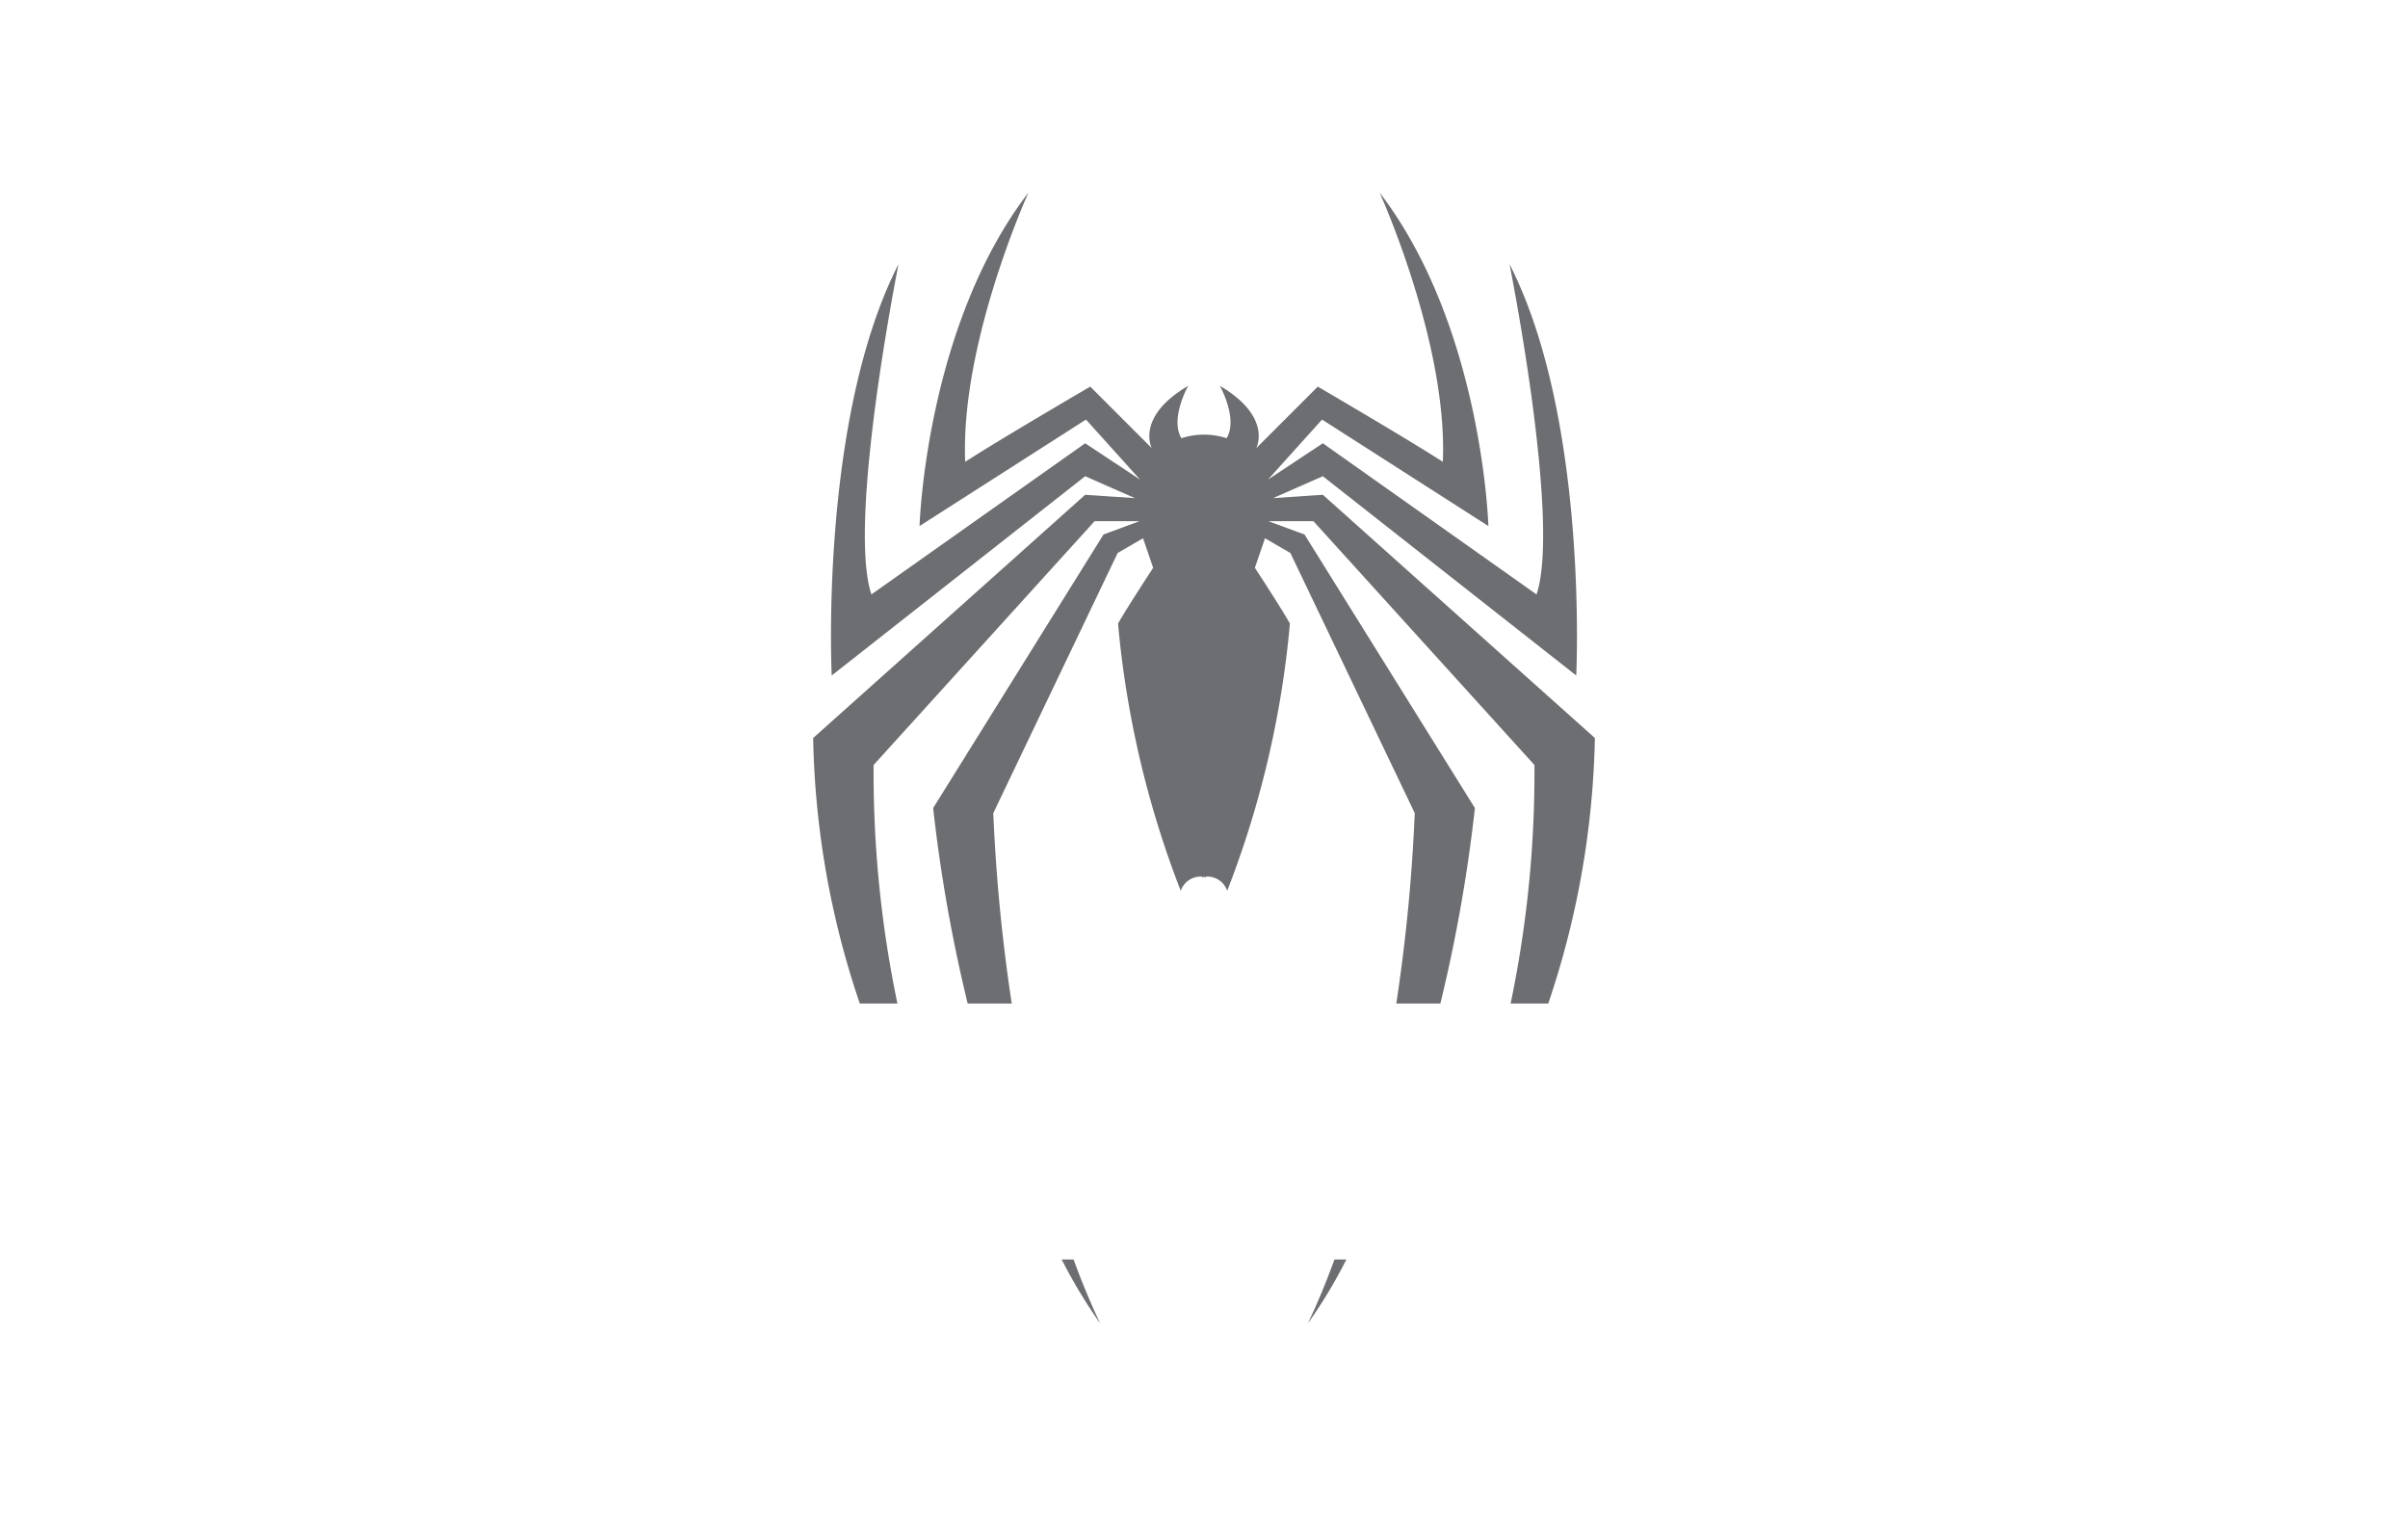 <svg id="Layer_1" data-name="Layer 1" xmlns="http://www.w3.org/2000/svg" viewBox="0 0 242.646 152.787"><title>superhero</title><path d="M108.18,126.92c.81,2.22,1.71,4.39,2.69,6.46a53.255,53.255,0,0,1-3.89-6.46Z" style="fill:#6d6e71"/><path d="M134.47,126.92h1.2a50.32,50.32,0,0,1-3.89,6.46C132.77,131.31,133.66,129.14,134.47,126.92Z" style="fill:#6d6e71"/><path d="M160.71,74.37a88.397,88.397,0,0,1-4.7,26.76h-3.79a113.99,113.99,0,0,0,2.4-24.04L132.35,52.52h-4.54l3.64,1.34,17.17,27.57a155.562,155.562,0,0,1-3.48,19.7H140.7a177.419,177.419,0,0,0,1.86-19.19L130.03,55.73l-2.56-1.49-1.02,2.98s2.73,4.17,3.53,5.62a98.263,98.263,0,0,1-6.32,26.93,2.099,2.099,0,0,0-2.14-1.43V88.41l-.2-.05c-.11.03-.19.05-.19.05V88.34a2.116,2.116,0,0,0-2.15,1.43,98.69,98.69,0,0,1-6.32-26.93c.81-1.45,3.54-5.62,3.54-5.62l-1.02-2.98-2.56,1.49L100.09,81.94a177.42,177.42,0,0,0,1.86,19.19H97.51a155.564,155.564,0,0,1-3.48-19.7L111.2,53.86l3.63-1.34H110.3L88.03,77.09a113.99,113.99,0,0,0,2.4,24.04H86.64a87.78,87.78,0,0,1-4.7-26.76l27.41-24.51,5.02.34-5.02-2.21L83.81,68.07s-1.27-25.79,6.73-41.45c0,0-5.19,25.96-2.73,33.28l21.54-15.23,5.53,3.66-5.45-6.05L92.66,53.01s.6-20.07,10.97-33.6c-.26.59-6.87,15.37-6.37,27.13,3.4-2.21,12.6-7.58,12.6-7.58l6.2,6.2c-.14-.29-1.43-3.28,3.67-6.28,0,0-1.87,3.32-.68,5.28a7.369,7.369,0,0,1,4.55,0c1.19-1.96-.68-5.28-.68-5.28,5.1,3,3.81,5.99,3.67,6.28l6.2-6.2s9.19,5.37,12.6,7.58c.5-11.76-6.11-26.54-6.37-27.13,10.37,13.53,10.96,33.6,10.96,33.6L133.22,42.28l-5.45,6.05,5.53-3.66L154.83,59.9c2.47-7.32-2.72-33.28-2.72-33.28,8,15.66,6.72,41.45,6.72,41.45L133.3,47.99l-5.02,2.21,5.02-.34Z" style="fill:#6d6e71"/></svg>